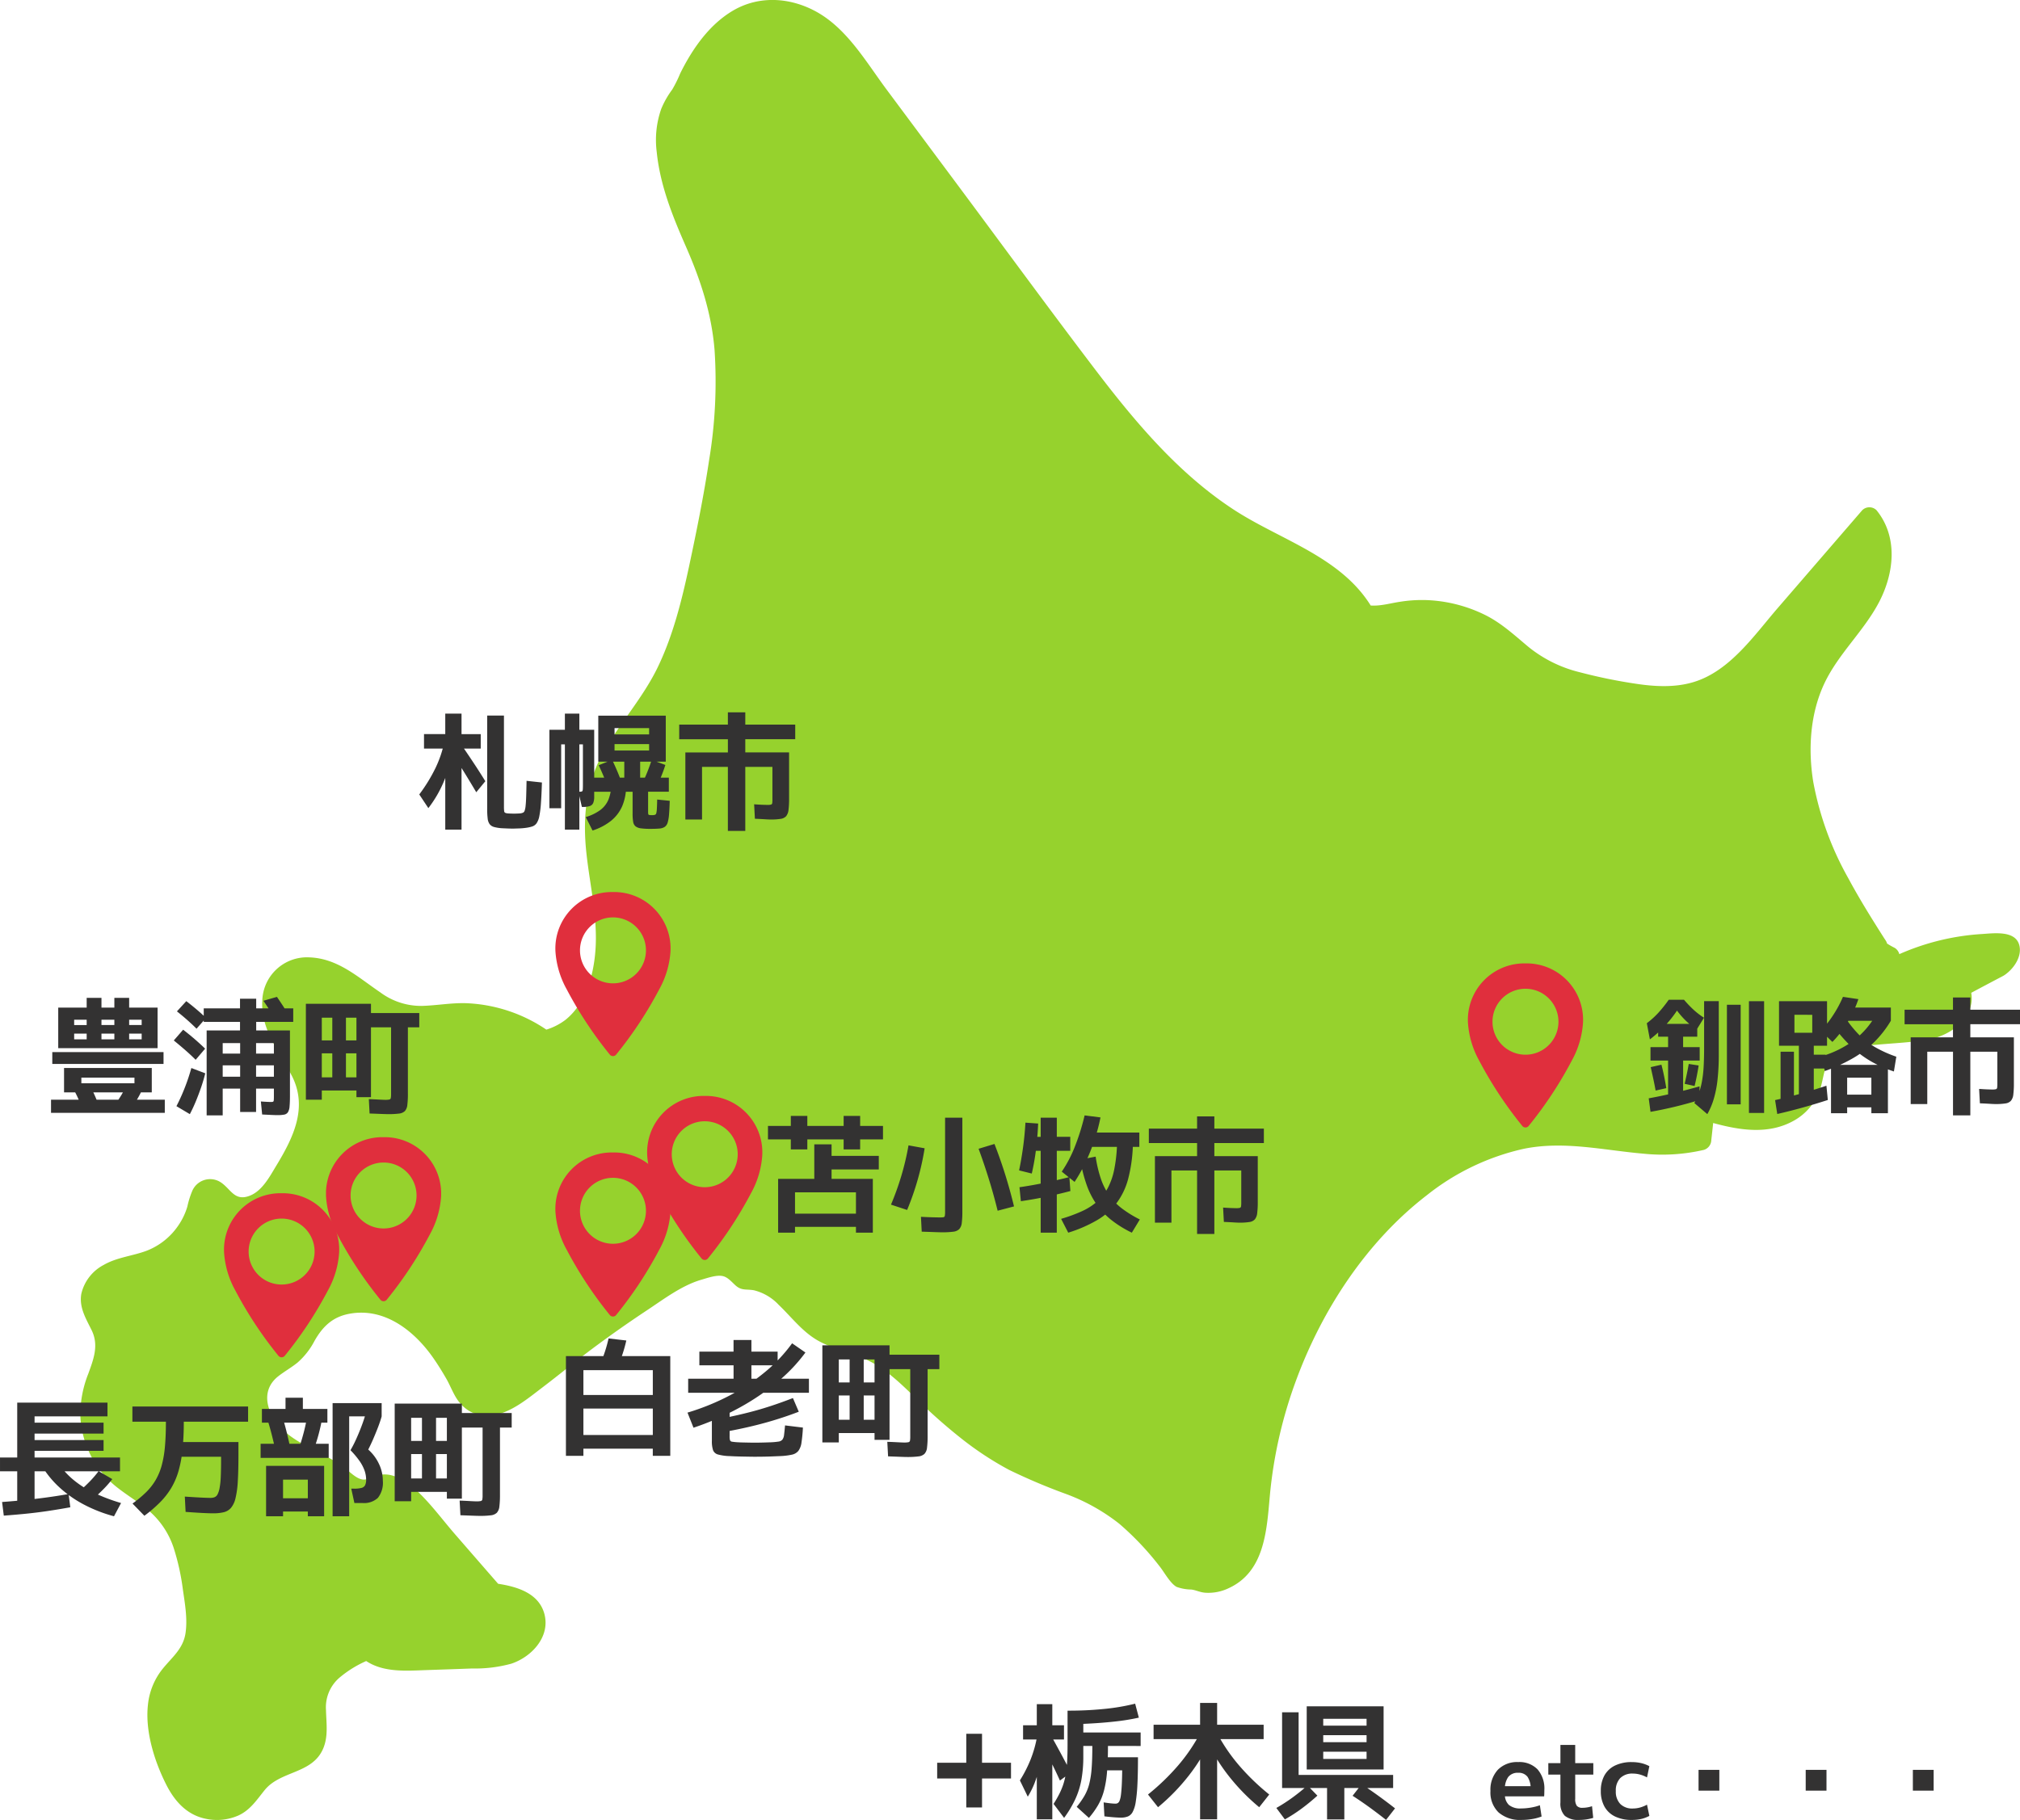 <svg xmlns="http://www.w3.org/2000/svg" xmlns:xlink="http://www.w3.org/1999/xlink" width="413.284" height="372.436" viewBox="0 0 413.284 372.436">
  <defs>
    <clipPath id="clip-path">
      <rect id="長方形_29659" data-name="長方形 29659" width="23.556" height="33.575" fill="#e02f3d"/>
    </clipPath>
  </defs>
  <g id="グループ_36579" data-name="グループ 36579" transform="translate(9691.643 -12234.072)">
    <g id="グループ_36523" data-name="グループ 36523" transform="translate(-9675.222 12234.072)">
      <path id="パス_53833" data-name="パス 53833" d="M647.636,281.018c1.084-2.985,2.128-5.771.647-8.8-1.179-2.4-2.609-4.686-2.108-7.472a8.966,8.966,0,0,1,4.57-5.886c2.767-1.6,6.013-1.826,8.945-2.964a13.9,13.9,0,0,0,6.3-5.072,13.605,13.605,0,0,0,1.879-3.924,17.7,17.7,0,0,1,.992-3.173,3.977,3.977,0,0,1,5.6-1.92c2.2,1.273,2.881,4.018,5.938,2.974,2.754-.929,4.31-4.018,5.729-6.345,3.434-5.677,6.417-11.793,3.131-18.243-2.526-4.947-6.4-9.455-6.064-15.362a9.14,9.14,0,0,1,9.611-8.913c5.856.2,9.947,4.06,14.528,7.159a13.992,13.992,0,0,0,8.464,2.776c3.225-.083,6.386-.72,9.633-.532a31.446,31.446,0,0,1,15.883,5.385,12.684,12.684,0,0,0,3.9-1.993c4.164-3.329,5.749-9.059,6.136-14.152.512-6.711-1.117-13.306-1.837-19.944-.782-7.191-.158-14.12,3.4-20.528,3.413-6.116,8.193-11.292,11.24-17.648,3.11-6.491,4.863-13.557,6.366-20.57,1.544-7.232,3.016-14.506,4.112-21.822a98.022,98.022,0,0,0,1.1-22.386c-.605-7.525-2.87-14.392-5.886-21.259-2.724-6.21-5.26-12.492-5.949-19.3a19.228,19.228,0,0,1,.929-8.84,18.255,18.255,0,0,1,2.232-3.924,25.581,25.581,0,0,0,1.639-3.308c2.474-5,5.927-10,10.833-12.878,5.333-3.12,11.668-2.7,17,.23,6.355,3.5,10.217,10.332,14.433,15.988q7.248,9.737,14.486,19.464c9.33,12.534,18.545,25.151,28,37.581,8.16,10.729,17.053,21.384,28.439,28.835,9.487,6.21,21.812,9.591,28.084,19.662,2.077.136,3.987-.47,6.042-.772a28.193,28.193,0,0,1,6.147-.3,29.538,29.538,0,0,1,11.208,3c3.35,1.659,6.032,4.164,8.871,6.533a26.735,26.735,0,0,0,10.561,5.208,106.951,106.951,0,0,0,11.48,2.348c3.892.584,7.984.8,11.793-.365,7.377-2.244,12.356-9.549,17.157-15.112q8.655-10.019,17.314-20.048a2.077,2.077,0,0,1,2.91,0c4.435,5.448,3.632,12.816.564,18.744-3.1,5.959-8.286,10.541-11.187,16.625-2.954,6.21-3.4,13.494-2.317,20.215a63.756,63.756,0,0,0,7.179,19.745c1.713,3.194,3.591,6.314,5.522,9.393.553.9,1.127,1.785,1.691,2.682.177.292.407.584.563.887.135.282.146.355.1.355a14.128,14.128,0,0,0,1.586.908,2.119,2.119,0,0,1,.969,1.3,49.259,49.259,0,0,1,16.95-4.122c2.357-.146,6.731-.772,7.576,2.212.637,2.213-.929,4.644-2.682,5.959a.972.972,0,0,1-.168.125c-.1.073-.208.146-.312.209s-.188.1-.282.157q-3.194,1.675-6.366,3.371c.845,4.968-4.039,8.746-8.829,9.57-3.413.595-6.941.73-10.395,1.044-2.755.24-7.065-.094-9.143,2.056-1.8,1.868-1.794,5.041-2.671,7.389a11.643,11.643,0,0,1-5.2,6.074c-5.187,2.943-11.074,2.014-16.562.511-.125,1.169-.251,2.348-.386,3.517a2.137,2.137,0,0,1-1.513,1.983,37.637,37.637,0,0,1-12.419.772c-8.192-.71-16.27-2.672-24.484-.981a48.878,48.878,0,0,0-19.766,9.476c-12.325,9.487-21.426,23.4-26.76,37.884a92.334,92.334,0,0,0-5.342,23.262c-.659,7.1-.939,15.832-8.443,19.276a9.585,9.585,0,0,1-4.781.939c-1.147-.084-1.868-.532-2.89-.658a9.01,9.01,0,0,1-3-.543c-1.346-.751-2.546-3.068-3.517-4.258a58.842,58.842,0,0,0-8.223-8.672A39.96,39.96,0,0,0,847.6,305.72a122.321,122.321,0,0,1-11.626-4.926,65.694,65.694,0,0,1-9.956-6.575,112.566,112.566,0,0,1-9-7.984c-2.786-2.7-5.583-5.469-9-7.378s-7.347-2.494-10.781-4.321c-3.413-1.805-5.656-4.905-8.391-7.514a10.311,10.311,0,0,0-5.051-2.974c-1.576-.282-2.526.125-3.778-1-.762-.678-1.544-1.659-2.588-1.9-1.294-.3-3.216.4-4.446.751-4.07,1.2-7.764,4.06-11.271,6.366q-5.543,3.679-10.874,7.65c-3.507,2.62-6.9,5.416-10.395,8.067-2.87,2.181-6.011,4.832-9.644,5.594a7.2,7.2,0,0,1-7.075-2.369c-1.232-1.325-1.962-3.475-2.87-5.051-.877-1.524-1.8-3.016-2.818-4.456-3.883-5.479-9.937-10.186-17.053-8.839-3.412.637-5.437,2.609-7.108,5.552a15.206,15.206,0,0,1-3.464,4.425c-1.242,1.012-2.662,1.8-3.925,2.787-2.858,2.233-2.817,5.469-1.085,8.453,1.91,3.277,5.272,5.051,8.538,6.742,1.837.96,3.694,1.889,5.427,3.026,1.283.856,2.953,2.87,4.529,2.943,1.023.052,2.159-.783,3.194-.96a6.234,6.234,0,0,1,2.244.01,9.91,9.91,0,0,1,4.591,2.432c3.288,2.807,5.959,6.554,8.8,9.81q4.35,5.009,8.724,10.029c3.914.595,8.328,1.931,9.467,6.178,1.242,4.7-2.64,8.8-6.773,10.175a27.928,27.928,0,0,1-8,.981c-3.089.115-6.19.219-9.278.324-4.248.146-8.788.532-12.41-1.847a22.74,22.74,0,0,0-5.354,3.308,7.979,7.979,0,0,0-2.87,6.752c.064,2.7.512,5.469-.657,8.026-2.285,5.041-8.672,4.352-11.888,8.318-1.617,2-2.952,4.091-5.374,5.2a10.916,10.916,0,0,1-6.669.678c-3.924-.793-6.439-3.663-8.152-7.1-2.389-4.759-4.278-10.822-3.694-16.187a13.956,13.956,0,0,1,2.953-7.326c1.932-2.421,4.237-4.1,4.738-7.358.439-2.922-.114-6-.531-8.892a47.864,47.864,0,0,0-1.859-8.474,17.054,17.054,0,0,0-4.634-7.284c-2.327-2.108-5.123-3.642-7.534-5.656a19.637,19.637,0,0,1-6.971-14.506,22.966,22.966,0,0,1,1.68-8.4" transform="translate(-645.953 0.001)" fill="#96d22d"/>
      <g id="グループ_36520" data-name="グループ 36520" transform="translate(115.986 224.274)">
        <g id="グループ_36519" data-name="グループ 36519" clip-path="url(#clip-path)">
          <path id="パス_53835" data-name="パス 53835" d="M11.777,0A11.543,11.543,0,0,0,.006,12.125a18.471,18.471,0,0,0,2.316,7.8,80.825,80.825,0,0,0,8.813,13.346.834.834,0,0,0,1.285,0,80.823,80.823,0,0,0,8.813-13.346,18.47,18.47,0,0,0,2.316-7.8A11.543,11.543,0,0,0,11.777,0m0,18.682a6.748,6.748,0,1,1,6.748-6.748,6.748,6.748,0,0,1-6.748,6.748" transform="translate(0.001 0)" fill="#e02f3d"/>
        </g>
      </g>
      <g id="グループ_36521" data-name="グループ 36521" transform="translate(97.212 235.846)">
        <g id="グループ_36519-2" data-name="グループ 36519" clip-path="url(#clip-path)">
          <path id="パス_53835-2" data-name="パス 53835" d="M11.777,0A11.543,11.543,0,0,0,.006,12.125a18.471,18.471,0,0,0,2.316,7.8,80.825,80.825,0,0,0,8.813,13.346.834.834,0,0,0,1.285,0,80.823,80.823,0,0,0,8.813-13.346,18.47,18.47,0,0,0,2.316-7.8A11.543,11.543,0,0,0,11.777,0m0,18.682a6.748,6.748,0,1,1,6.748-6.748,6.748,6.748,0,0,1-6.748,6.748" transform="translate(0.001 0)" fill="#e02f3d"/>
        </g>
      </g>
      <g id="グループ_36522" data-name="グループ 36522" transform="translate(29.417 244.19)">
        <g id="グループ_36519-3" data-name="グループ 36519" clip-path="url(#clip-path)">
          <path id="パス_53835-3" data-name="パス 53835" d="M11.777,0A11.543,11.543,0,0,0,.006,12.125a18.471,18.471,0,0,0,2.316,7.8,80.825,80.825,0,0,0,8.813,13.346.834.834,0,0,0,1.285,0,80.823,80.823,0,0,0,8.813-13.346,18.47,18.47,0,0,0,2.316-7.8A11.543,11.543,0,0,0,11.777,0m0,18.682a6.748,6.748,0,1,1,6.748-6.748,6.748,6.748,0,0,1-6.748,6.748" transform="translate(0.001 0)" fill="#e02f3d"/>
        </g>
      </g>
      <g id="グループ_36574" data-name="グループ 36574" transform="translate(283.908 197.156)">
        <g id="グループ_36519-4" data-name="グループ 36519" clip-path="url(#clip-path)">
          <path id="パス_53835-4" data-name="パス 53835" d="M11.777,0A11.543,11.543,0,0,0,.006,12.125a18.471,18.471,0,0,0,2.316,7.8,80.825,80.825,0,0,0,8.813,13.346.834.834,0,0,0,1.285,0,80.823,80.823,0,0,0,8.813-13.346,18.47,18.47,0,0,0,2.316-7.8A11.543,11.543,0,0,0,11.777,0m0,18.682a6.748,6.748,0,1,1,6.748-6.748,6.748,6.748,0,0,1-6.748,6.748" transform="translate(0.001 0)" fill="#e02f3d"/>
        </g>
      </g>
      <g id="グループ_36575" data-name="グループ 36575" transform="translate(97.212 182.553)">
        <g id="グループ_36519-5" data-name="グループ 36519" clip-path="url(#clip-path)">
          <path id="パス_53835-5" data-name="パス 53835" d="M11.777,0A11.543,11.543,0,0,0,.006,12.125a18.471,18.471,0,0,0,2.316,7.8,80.825,80.825,0,0,0,8.813,13.346.834.834,0,0,0,1.285,0,80.823,80.823,0,0,0,8.813-13.346,18.47,18.47,0,0,0,2.316-7.8A11.543,11.543,0,0,0,11.777,0m0,18.682a6.748,6.748,0,1,1,6.748-6.748,6.748,6.748,0,0,1-6.748,6.748" transform="translate(0.001 0)" fill="#e02f3d"/>
        </g>
      </g>
      <g id="グループ_36576" data-name="グループ 36576" transform="translate(50.277 232.717)">
        <g id="グループ_36519-6" data-name="グループ 36519" clip-path="url(#clip-path)">
          <path id="パス_53835-6" data-name="パス 53835" d="M11.777,0A11.543,11.543,0,0,0,.006,12.125a18.471,18.471,0,0,0,2.316,7.8,80.825,80.825,0,0,0,8.813,13.346.834.834,0,0,0,1.285,0,80.823,80.823,0,0,0,8.813-13.346,18.47,18.47,0,0,0,2.316-7.8A11.543,11.543,0,0,0,11.777,0m0,18.682a6.748,6.748,0,1,1,6.748-6.748,6.748,6.748,0,0,1-6.748,6.748" transform="translate(0.001 0)" fill="#e02f3d"/>
        </g>
      </g>
    </g>
    <path id="パス_53839" data-name="パス 53839" d="M7.22-1.213A6.7,6.7,0,0,1,2.5-2.748,5.684,5.684,0,0,1,.84-7.133a6.014,6.014,0,0,1,1.513-4.341,5.5,5.5,0,0,1,4.165-1.579,5.149,5.149,0,0,1,3.957,1.491A5.967,5.967,0,0,1,11.868-7.33q0,.307-.011.7t-.033.592h-9.3V-8.119h6.95l-.417.636a4.232,4.232,0,0,0-.625-2.543,2.243,2.243,0,0,0-1.918-.833,2.433,2.433,0,0,0-2.039.866A4.121,4.121,0,0,0,3.8-7.418v.877a2.878,2.878,0,0,0,.811,2.258,3.634,3.634,0,0,0,2.477.723,12.155,12.155,0,0,0,2-.175,9.863,9.863,0,0,0,1.864-.482l.351,2.3A9.218,9.218,0,0,1,9.4-1.4,12.866,12.866,0,0,1,7.22-1.213Zm11.817,0a4.334,4.334,0,0,1-2.971-.833,3.568,3.568,0,0,1-.91-2.74v-5.7H12.679v-2.346h2.477V-16.56h3.025v3.727h3.705v2.346H18.182v4.955A2.342,2.342,0,0,0,18.51-4.1a1.455,1.455,0,0,0,1.184.406,5.824,5.824,0,0,0,.976-.088,5.865,5.865,0,0,0,.954-.241l.241,2.39a10.315,10.315,0,0,1-1.425.318A9.758,9.758,0,0,1,19.037-1.213Zm10.721,0a7.675,7.675,0,0,1-3.42-.7,4.907,4.907,0,0,1-2.17-2.028,6.415,6.415,0,0,1-.745-3.19,6.4,6.4,0,0,1,.745-3.2,4.925,4.925,0,0,1,2.17-2.017,7.675,7.675,0,0,1,3.42-.7,8.579,8.579,0,0,1,1.885.2,6.926,6.926,0,0,1,1.71.636l-.482,2.3a6.644,6.644,0,0,0-1.48-.6,5.571,5.571,0,0,0-1.414-.186,3.46,3.46,0,0,0-2.576.921,3.617,3.617,0,0,0-.91,2.653,3.624,3.624,0,0,0,.91,2.642,3.436,3.436,0,0,0,2.576.932,5.571,5.571,0,0,0,1.414-.186,6.644,6.644,0,0,0,1.48-.6l.482,2.3a6.926,6.926,0,0,1-1.71.636A8.578,8.578,0,0,1,29.757-1.213ZM43.416-7.2v-4.253h4.253V-7.2Zm21.924,0v-4.253h4.253V-7.2Zm21.924,0v-4.253h4.253V-7.2Z" transform="translate(-9387.543 12607.721)" fill="#333232"/>
    <path id="パス_53838" data-name="パス 53838" d="M5.283-13.795v-7.762H1.76v-2.815H5.283V-35.608H23.749v2.815H8.832V-31.5H22.949v2.237H8.832v1.316H22.949v2.21H8.832v1.368h17.48v2.815H8.832v7.762ZM2.534-12.479l-.347-2.789q3.282-.237,6.725-.632t6.885-1l.347,2.71q-2.3.421-4.6.763t-4.563.566Q4.722-12.637,2.534-12.479Zm22.55.132a29.628,29.628,0,0,1-6.124-2.381,23.622,23.622,0,0,1-4.99-3.486,19.824,19.824,0,0,1-3.589-4.342l2.909-1.237a16.966,16.966,0,0,0,3.056,3.618,19.142,19.142,0,0,0,4.323,2.868,37.445,37.445,0,0,0,5.858,2.25Zm-4.457-3.394-2.589-1.763q1.067-.921,2.068-1.947a21.556,21.556,0,0,0,1.828-2.131l2.8,1.631A23.385,23.385,0,0,1,22.8-17.768Q21.748-16.716,20.627-15.742ZM31.3-12.453l-2.428-2.5a23.762,23.762,0,0,0,2.762-2.3,12.212,12.212,0,0,0,1.948-2.473,12.409,12.409,0,0,0,1.254-3,21.842,21.842,0,0,0,.667-3.881q.2-2.21.2-5.1H28.847v-3.1H52.517v3.1H39.361a56.068,56.068,0,0,1-.254,5.657,25.1,25.1,0,0,1-.814,4.407,14.88,14.88,0,0,1-1.494,3.5A15.553,15.553,0,0,1,34.5-15.2,27.578,27.578,0,0,1,31.3-12.453Zm14.09-.5q-.934,0-2.375-.079t-3.282-.211l-.16-3.131q1.548.105,3.016.184t2.268.079a2.168,2.168,0,0,0,.814-.145,1.223,1.223,0,0,0,.6-.579,4.7,4.7,0,0,0,.414-1.289,15.686,15.686,0,0,0,.24-2.289q.067-1.434.067-3.539v-.579H37.173v-3h13.37v2.71q0,3.21-.133,5.341a19.155,19.155,0,0,1-.467,3.434,4.782,4.782,0,0,1-.921,1.973,2.832,2.832,0,0,1-1.481.895A8.958,8.958,0,0,1,45.392-12.953Zm24.418.605V-35.5H79.844v2.71H73.2v20.445Zm-13.61,0V-22.662H68.075v10.315H64.74v-.974h-5.07v-2.71h5.07v-3.815h-5.07v7.5ZM57.988-26.4q-.32-1.447-.694-2.894T56.52-32l3.042-.605q.427,1.342.787,2.789t.68,2.921Zm-2.909,2.105v-2.894h13.93v2.894ZM66.1-26.4l-2.962-.5q.427-1.289.8-2.737t.614-2.842l3.069.368q-.267,1.447-.654,2.908T66.1-26.4ZM55.346-31.5v-2.815h4.83v-2.289h3.549v2.289h5.017V-31.5ZM74.267-15.058,73.626-18h.587a5.623,5.623,0,0,0,1.534-.158,1.111,1.111,0,0,0,.721-.566,2.575,2.575,0,0,0,.2-1.118,5.692,5.692,0,0,0-.32-1.855,8.173,8.173,0,0,0-1.027-1.96,17.594,17.594,0,0,0-1.855-2.21,23.946,23.946,0,0,0,1.148-2.237q.56-1.237,1.054-2.526t.841-2.473l3.336.316q-.294,1.053-.761,2.263t-.974,2.381Q77.6-26.978,77.1-26a9.063,9.063,0,0,1,2.2,2.947,8,8,0,0,1,.787,3.421A4.993,4.993,0,0,1,79.07-16.11a4.157,4.157,0,0,1-3.122,1.053Zm25.619,2.631q-.427,0-1.428-.039t-2.5-.092l-.16-3q1.254.053,2.162.105t1.281.053a4.118,4.118,0,0,0,.881-.066.4.4,0,0,0,.32-.329,4.7,4.7,0,0,0,.053-.842V-30.5H96.256v14.551H93.187v-1.395H85.875v-2.737h7.312v-5H90.972v5H88.09v-5H85.875v-2.684H88.09V-32.5h2.882v4.736h2.215V-32.5H85.875v17.077H82.513V-35.4H96.256v1.921H106.45V-30.5h-2.4v13.762a18.532,18.532,0,0,1-.12,2.381,2.236,2.236,0,0,1-.52,1.289,2.1,2.1,0,0,1-1.241.526A17.2,17.2,0,0,1,99.885-12.427Z" transform="translate(-9693.402 12556.715)" fill="#333232"/>
    <path id="パス_54103" data-name="パス 54103" d="M3.674-26.5v-8.3H24v8.3H6.933v-1.81H20.744v-1.164H18.184v1.164H15.158v-1.164H12.52v1.164H9.494v-1.164H6.933v-1.759H9.494V-36.8H12.52v5.561h2.638V-36.8h3.026v5.561h2.561v-1.086H6.933V-26.5Zm4.759,11.9Q8.1-15.434,7.709-16.3t-.828-1.642l3.311-.828q.44.828.828,1.668t.724,1.72ZM2.2-13.261v-2.69H25.477v2.69Zm15.751-.207-3.026-1.086a18.9,18.9,0,0,0,1.461-2.017,15.537,15.537,0,0,0,1.177-2.25l3.259.854a16.633,16.633,0,0,1-1.28,2.379A18.892,18.892,0,0,1,17.951-13.468ZM4.864-17.451v-4.992H22.813v4.992H8.407v-1.862H19.27v-1.164H8.407v3.026ZM2.459-23.27V-25.7h22.76v2.431Zm31.58,10.527v-17.38h6.828v-1.759H33.443V-34.65h7.423v-1.966h3.311v1.966h7.578v2.767H44.177v1.759h6.906V-16.83q0,1.4-.078,2.224a2.7,2.7,0,0,1-.336,1.216,1.168,1.168,0,0,1-.789.491,7.483,7.483,0,0,1-1.384.1q-.44,0-1.241-.039l-1.862-.091-.259-2.664q.724.052,1.28.078t.789.026a1.2,1.2,0,0,0,.414-.052q.129-.052.155-.3t.026-.841V-27.538H44.151v2.147H47.8v2.405H44.151v2.328H47.8v2.431H44.151v4.785H40.892v-4.785H37.323v-2.431h3.569v-2.328H37.323v-2.405h3.569v-2.147H37.323v14.794ZM30.6-13l-2.742-1.629a38.633,38.633,0,0,0,1.681-3.711,40.113,40.113,0,0,0,1.371-4.1l2.845,1.086q-.362,1.474-.879,2.961t-1.086,2.858Q31.219-14.166,30.6-13Zm1.19-11.121q-.983-.983-2.108-1.966t-2.367-1.992l1.914-2.2q1.241.957,2.379,1.94t2.121,1.94Zm.181-6.362q-.879-.879-1.888-1.772T27.96-34.03l1.914-2.095q1.112.854,2.134,1.72t1.9,1.72Zm15.958-2.147q-.517-.931-1.112-1.836T45.651-36.2l2.767-.8q.569.828,1.164,1.733t1.112,1.836ZM71.179-13q-.414,0-1.384-.039t-2.418-.091l-.155-2.948q1.216.052,2.095.1t1.241.052a3.936,3.936,0,0,0,.853-.065.39.39,0,0,0,.31-.323,4.689,4.689,0,0,0,.052-.828v-13.63H67.661v14.3H64.687v-1.371H57.6v-2.69h7.087v-4.914H62.54v4.914H59.747v-4.914H57.6v-2.638h2.147v-4.655H62.54v4.655h2.147v-4.655H57.6v16.786H54.341V-35.581h13.32v1.888h9.88v2.923H75.213v13.527A18.465,18.465,0,0,1,75.1-14.9a2.214,2.214,0,0,1-.5,1.267,2.025,2.025,0,0,1-1.2.517A16.438,16.438,0,0,1,71.179-13Z" transform="translate(-9683.403 12475.074)" fill="#333232"/>
    <path id="パス_53837" data-name="パス 53837" d="M4.4-12.935V-33.348H25.749v20.413H22.173V-14.4H7.976v-2.8h14.2v-5.417H7.976v-2.774h14.2V-30.47H7.976v17.534ZM15.155-31.543l-3.629-.445q.48-1.125.881-2.355t.721-2.617l3.629.419q-.32,1.387-.721,2.617T15.155-31.543ZM30.5-18.693l-1.228-3.088a48.69,48.69,0,0,0,8.7-3.546,41.329,41.329,0,0,0,7.259-4.842,31.756,31.756,0,0,0,5.444-5.8L53.4-34.081a33.354,33.354,0,0,1-5.738,6.032,49.294,49.294,0,0,1-7.819,5.286A56.786,56.786,0,0,1,30.5-18.693Zm12.6,5.941q-.48,0-1.161-.013l-1.441-.026q-.761-.013-1.441-.039t-1.107-.052a10.214,10.214,0,0,1-2.428-.327A1.484,1.484,0,0,1,34.5-14.1a5.81,5.81,0,0,1-.24-1.924v-6.935h3.629v5.993a2.983,2.983,0,0,0,.08.824.5.5,0,0,0,.44.314,11.775,11.775,0,0,0,1.214.118q.427.026,1.054.039l1.268.026q.64.013,1.067.013.721,0,1.708-.026t1.655-.052a14.378,14.378,0,0,0,1.508-.144,1.282,1.282,0,0,0,.8-.393,1.969,1.969,0,0,0,.347-.994q.093-.694.2-1.924l3.656.445a30.2,30.2,0,0,1-.294,3.075,3.653,3.653,0,0,1-.64,1.7,2.343,2.343,0,0,1-1.334.772,13.856,13.856,0,0,1-2.375.288l-1.588.065q-.921.039-1.868.052T43.1-12.752Zm-5.311-5.26-.64-2.748q2.562-.523,4.844-1.112t4.457-1.309q2.175-.72,4.39-1.583l1.2,2.8Q48.779-20.708,45.3-19.74T37.785-18.012Zm-8.379-7.825v-2.879h9.287v-2.748H31.7v-2.8h6.992v-2.382h3.656v2.382h5.364v2.8H42.348v2.748H54.116v2.879ZM74.238-12.7q-.427,0-1.428-.039t-2.5-.092l-.16-2.983q1.254.052,2.162.1t1.281.052a4.14,4.14,0,0,0,.881-.065.4.4,0,0,0,.32-.327,4.653,4.653,0,0,0,.053-.837V-30.679H70.609v14.472H67.54v-1.387H60.228v-2.722H67.54v-4.972H65.325v4.972H62.443v-4.972H60.228v-2.669h2.215v-4.711h2.882v4.711H67.54v-4.711H60.228v16.985H56.865V-35.547H70.609v1.91H80.8v2.957H78.4v13.687a18.328,18.328,0,0,1-.12,2.368,2.217,2.217,0,0,1-.52,1.282,2.109,2.109,0,0,1-1.241.523A17.291,17.291,0,0,1,74.238-12.7Z" transform="translate(-9580.256 12544.937)" fill="#333232"/>
    <path id="パス_53836" data-name="パス 53836" d="M4.146-12.564V-23.577h7.4v-7.065h3.533v2.364h9.663V-25.5H15.081v1.922h8.442v11.013H20.068v-1.195H7.6v-2.7H20.068v-4.364H7.6v8.26ZM6.743-29.6v-2.052H2.068v-2.753H6.743V-36.46H10.12v2.052h7.429V-36.46h3.377v2.052H25.6v2.753H20.926V-29.6H17.549v-2.052H10.12V-29.6ZM37.731-12.641q-.519,0-1.533-.039t-2.675-.091l-.156-3.039q1.481.078,2.429.1t1.338.026a5.94,5.94,0,0,0,.818-.039.34.34,0,0,0,.3-.3,4.918,4.918,0,0,0,.052-.857V-36.1h3.533v19.221a17.958,17.958,0,0,1-.117,2.312,2.219,2.219,0,0,1-.519,1.273,2.069,2.069,0,0,1-1.234.532A16.814,16.814,0,0,1,37.731-12.641Zm-7.195-4.572-3.3-1.091a56.781,56.781,0,0,0,2.13-5.935,54.066,54.066,0,0,0,1.455-6.195l3.3.6a54.673,54.673,0,0,1-1.429,6.455A55.794,55.794,0,0,1,30.536-17.213Zm18.52.156q-.805-3.273-1.779-6.416t-2.117-6.26l3.247-.987q1.221,3.143,2.208,6.3t1.792,6.481ZM63.5-12.564l-1.455-2.831a31.251,31.251,0,0,0,4.312-1.584A12.382,12.382,0,0,0,69.5-19.018a10.037,10.037,0,0,0,2.13-2.753A13.981,13.981,0,0,0,72.9-25.447a30.958,30.958,0,0,0,.571-4.857l3.247.1a30.77,30.77,0,0,1-.961,6.649,14.355,14.355,0,0,1-2.325,4.883,13.834,13.834,0,0,1-3.987,3.52A28.167,28.167,0,0,1,63.5-12.564Zm-9.689-6.442-.286-2.857q2.675-.39,5.208-.922t5-1.156l.208,2.857q-2.442.649-4.948,1.169T53.809-19.005Zm4.052,6.442V-29.317h-2v-2.857h2V-36.1h3.3v3.922h2.753v2.857H61.16v16.754Zm-1.818-12.1-2.6-.649q.442-2.078.792-4.572t.507-5.195l2.6.182q-.13,2.909-.455,5.455A47.856,47.856,0,0,1,56.043-24.668Zm20.468,12.1a22.723,22.723,0,0,1-4.143-2.558,15.524,15.524,0,0,1-3-3.13,16.628,16.628,0,0,1-2.078-4.026,29.7,29.7,0,0,1-1.325-5.247l3.143-.6a26.113,26.113,0,0,0,1.052,4.481,13.514,13.514,0,0,0,1.714,3.429,12.374,12.374,0,0,0,2.584,2.675,23.185,23.185,0,0,0,3.688,2.273ZM64.8-22.953l-2.623-2.1A25.929,25.929,0,0,0,64.8-30.031a45.92,45.92,0,0,0,2.052-6.533l3.247.416a37.544,37.544,0,0,1-1.221,4.61,40.111,40.111,0,0,1-1.818,4.546A32.492,32.492,0,0,1,64.8-22.953Zm1.948-7.169v-2.935h11.3v2.935ZM89.862-12.3V-25.291H84.615v10.676H81.238V-28.226h8.624V-30.9h-9.87v-2.961h9.87v-2.494h3.533v2.494h10.13V-30.9H93.395v2.675h8.883v9.351a17.954,17.954,0,0,1-.117,2.312,2.408,2.408,0,0,1-.481,1.273,1.846,1.846,0,0,1-1.117.545,12.27,12.27,0,0,1-2,.13q-.416,0-1.221-.052t-2-.1l-.156-2.935q1.091.078,1.753.1t.922.026a2.937,2.937,0,0,0,.74-.065.353.353,0,0,0,.26-.312A6.211,6.211,0,0,0,98.9-18.8v-6.494H93.395V-12.3Z" transform="translate(-9536.587 12498.895)" fill="#333232"/>
    <path id="パス_54102" data-name="パス 54102" d="M5.364-16.028V-23.4h-3.6v-2.736h3.6v-2.137H3.331v-2.632h8v2.632H8.439v2.137h3.388V-23.4H8.439v7.374ZM1.768-12.9,1.4-15.664q2.58-.469,5.16-1.081T11.8-18.113v2.788q-2.554.782-5.042,1.381T1.768-12.9ZM2.81-17.253q-.235-1.329-.5-2.528t-.5-2.267l2.189-.5q.287,1.068.534,2.28T5-17.748Zm7.974-.938-2.033-.443q.235-1.016.456-2.059T9.585-22.7l2.033.313q-.156.99-.365,2.072T10.784-18.191Zm2.606,5.759L10.732-14.7a14.209,14.209,0,0,0,.925-2.033,15.254,15.254,0,0,0,.625-2.345,24.187,24.187,0,0,0,.352-3.01q.1-1.707.1-4v-9.459h3v10.892a46.061,46.061,0,0,1-.261,5.225,22.181,22.181,0,0,1-.782,3.948A14.778,14.778,0,0,1,13.39-12.432ZM1.637-27.729l-.625-3.309a17.212,17.212,0,0,0,2.436-2.215,27.557,27.557,0,0,0,2.046-2.58H8.621a24.691,24.691,0,0,0,1.9,1.993,15.152,15.152,0,0,0,2.189,1.681L11.2-29.709a21.345,21.345,0,0,1-2.124-1.759,16.611,16.611,0,0,1-1.889-2.15A24.686,24.686,0,0,1,4.621-30.4,24.032,24.032,0,0,1,1.637-27.729ZM17.4-14.439V-34.816h2.814v20.378Zm4.508,1.772V-35.546h3.1v22.879Zm10.215-2.476V-26.426h-.912v-2.658h3.648v-3.674H31.214v6.332H28.06v-9.12h9.824v9.12h-2.71V-24.6H37.6v2.84H35.174v6.619ZM27.7-12.458l-.443-2.84q2.449-.547,5.068-1.277t5.433-1.668l.287,2.919q-2.736.886-5.329,1.6T27.7-12.458Zm.678-2.267V-25.2h2.736v10.475Zm10.319,2.111v-9.9H50.34v9.9H46.953v-1.2H42v-2.606h4.951v-3.466H42v7.27ZM37.415-21.24l-.573-3.049A20.994,20.994,0,0,0,43.3-27.481a17.111,17.111,0,0,0,4.378-4.912l3.257.86a21.9,21.9,0,0,1-3.309,4.274,21.751,21.751,0,0,1-4.378,3.348A34.57,34.57,0,0,1,37.415-21.24Zm1.563-5.967-2.345-2.267a24.2,24.2,0,0,0,2.528-3.257,23.794,23.794,0,0,0,1.98-3.7l3.153.469a21.012,21.012,0,0,1-1.368,3.205,26.891,26.891,0,0,1-1.85,3.036A19.257,19.257,0,0,1,38.979-27.207Zm12.586,6.046a25.014,25.014,0,0,1-4.756-2.111,21.637,21.637,0,0,1-4.039-3.049,30.6,30.6,0,0,1-3.661-4.247l2.528-1.563a23.518,23.518,0,0,0,2.8,3.466,15.725,15.725,0,0,0,3.322,2.554,25.489,25.489,0,0,0,4.3,1.928ZM41.3-31.533v-2.71H50.94v2.71ZM63.656-12.172V-25.2H58.392v10.71H55V-28.145h8.651v-2.684h-9.9V-33.8h9.9v-2.5H67.2v2.5H77.363v2.971H67.2v2.684h8.912v9.381a18.018,18.018,0,0,1-.117,2.319,2.416,2.416,0,0,1-.482,1.277,1.852,1.852,0,0,1-1.121.547,12.31,12.31,0,0,1-2.006.13q-.417,0-1.225-.052t-2.006-.1L69-17.592q1.094.078,1.759.1t.925.026a2.946,2.946,0,0,0,.743-.065.354.354,0,0,0,.261-.313,6.234,6.234,0,0,0,.039-.847V-25.2H67.2v13.029Z" transform="translate(-9355.722 12474.502)" fill="#333232"/>
    <path id="パス_54101" data-name="パス 54101" d="M6.066-12.214V-28.8H1.717v-2.96H6.066V-35.95H9.394v4.192h3.93v2.96H9.394v16.584Zm-3.458-4.4-1.86-2.8a32.976,32.976,0,0,0,3.327-5.423,23.219,23.219,0,0,0,1.782-5.24l1.755,1.624A28.254,28.254,0,0,1,5.791-22.1,24.126,24.126,0,0,1,2.608-16.615Zm9.8-3.249q-1.205-2.044-2.45-4.061T7.4-27.881l2.227-1.31q1.258,1.834,2.423,3.6t2.214,3.471Zm7.624,7.441q-.6,0-1.231-.026T17.62-12.5a8.193,8.193,0,0,1-1.559-.249,1.733,1.733,0,0,1-.9-.563,2.366,2.366,0,0,1-.419-1.166,16,16,0,0,1-.1-2.057v-19.02h3.432v18.6a7.562,7.562,0,0,0,.039.917.46.46,0,0,0,.183.367,1.6,1.6,0,0,0,.485.131q.314.026.668.039t.668.013q.341,0,.668-.013t.668-.039a2.241,2.241,0,0,0,.524-.144.659.659,0,0,0,.327-.393,4.394,4.394,0,0,0,.2-1.009q.079-.707.118-1.939T22.7-22.2l3.144.341q-.079,2.541-.2,4.2a20.5,20.5,0,0,1-.327,2.659,3.934,3.934,0,0,1-.563,1.48,1.8,1.8,0,0,1-.917.668,7.682,7.682,0,0,1-1.375.288q-.6.079-1.179.1T20.03-12.423Zm28.085.052a14.854,14.854,0,0,1-1.978-.1,2.327,2.327,0,0,1-1.127-.406,1.483,1.483,0,0,1-.5-.93,9.486,9.486,0,0,1-.118-1.677v-4.48H36.274v-2.882h6.419v-3.275H40.7V-28.4h7.074v-1.31H40.7v-1.991h7.074V-32.99H40.7v6.864H37.374v-9.405H51.181v9.405h-5.24v3.275H51.81v2.882H47.566v3.956a4.476,4.476,0,0,0,.026.589.241.241,0,0,0,.21.21,3.029,3.029,0,0,0,.576.039,2.009,2.009,0,0,0,.576-.065.45.45,0,0,0,.288-.341,4.876,4.876,0,0,0,.118-.93q.039-.655.065-1.86l2.568.262q-.052,1.7-.144,2.79a7.59,7.59,0,0,1-.288,1.677,1.647,1.647,0,0,1-.589.865,2.253,2.253,0,0,1-1.087.341Q49.19-12.371,48.116-12.371ZM36.2-12.03l-1.389-2.751a9.728,9.728,0,0,0,2.974-1.441,5.141,5.141,0,0,0,1.677-2.161,8.92,8.92,0,0,0,.589-3.157l3.013.419a10.431,10.431,0,0,1-.8,4.113,7.945,7.945,0,0,1-2.279,2.987A11.835,11.835,0,0,1,36.2-12.03Zm-5.659-.183V-29.662h-.76v13.073h-2.41v-16.06h3.17v-3.3H33.5v3.3h3.039v13.7a3.31,3.31,0,0,1-.2,1.271,1.151,1.151,0,0,1-.707.642,4.493,4.493,0,0,1-1.454.183h-.157l-.734-3.118h.236a1.374,1.374,0,0,0,.511-.065q.144-.066.17-.393t.026-1.113v-8.122H33.5v17.449ZM39.47-20.6q-.445-1.179-.956-2.41t-1.061-2.384l2.751-1.1q.55,1.127,1.074,2.371t.943,2.45Zm9.51.236-2.7-1.153q.576-1.127,1.1-2.423t.917-2.554l2.8,1.048q-.393,1.258-.956,2.607T48.98-20.362Zm14.907,8.41v-13.1H58.6v10.768H55.189V-28.012h8.7v-2.7H53.932V-33.7h9.956v-2.515h3.563V-33.7H77.668v2.987H67.451v2.7h8.96v9.432a18.114,18.114,0,0,1-.118,2.332,2.429,2.429,0,0,1-.485,1.284,1.862,1.862,0,0,1-1.127.55,12.376,12.376,0,0,1-2.017.131q-.419,0-1.231-.052t-2.017-.1l-.157-2.96q1.1.079,1.768.1t.93.026a2.962,2.962,0,0,0,.747-.065.356.356,0,0,0,.262-.314A6.27,6.27,0,0,0,73-18.5v-6.55H67.451v13.1Z" transform="translate(-9606.61 12416.063)" fill="#333232"/>
    <path id="パス_54104" data-name="パス 54104" d="M7.384,0V-5.928H1.43V-9.152H7.384V-15.08h3.224v5.928h5.928v3.224H10.608V0ZM27.4,2.132,25.246-.728q.676-1.066,1.17-2.041a14.07,14.07,0,0,0,.819-1.963,14.582,14.582,0,0,0,.52-2.158,23.868,23.868,0,0,0,.273-2.639q.078-1.469.078-3.393v-6.89a72.006,72.006,0,0,0,7.748-.377,43.555,43.555,0,0,0,6.084-1.053l.754,2.86a44.312,44.312,0,0,1-4.914.793q-2.886.325-6.448.481v6.6a26.772,26.772,0,0,1-.39,4.836A16.659,16.659,0,0,1,29.692-1.7,23.129,23.129,0,0,1,27.4,2.132ZM19.968-2.21,18.356-5.538a26.534,26.534,0,0,0,2.21-4.329,24.28,24.28,0,0,0,1.3-4.615l1.43.832a31.915,31.915,0,0,1-.65,4.368A29.32,29.32,0,0,1,21.5-5.369,17.02,17.02,0,0,1,19.968-2.21Zm1.846,4.628V-13.91H19.006v-2.912h2.808v-4.316h3.172v4.316h2.392v2.912H24.986V2.418Zm4.732-7.93q-.858-1.9-1.859-3.9T22.75-13.26l2.106-1.222q1.04,1.872,1.963,3.588T28.782-7.15ZM39.026,2.08q-.494,0-1.378-.065t-2-.2L35.49-1.04q.806.13,1.43.195t.988.065A.913.913,0,0,0,38.4-.91a1.05,1.05,0,0,0,.364-.507,4.857,4.857,0,0,0,.26-1.118q.1-.741.169-1.976t.091-3.081H34.814V-10.27h7.7q0,3.38-.117,5.616a31.163,31.163,0,0,1-.351,3.575A6.366,6.366,0,0,1,41.418.936a1.989,1.989,0,0,1-.988.91A3.843,3.843,0,0,1,39.026,2.08Zm-6.552.052L29.978-.13a17.412,17.412,0,0,0,1.573-2.236A9.658,9.658,0,0,0,32.539-4.8a18.341,18.341,0,0,0,.494-3.211q.143-1.872.143-4.576H29.8V-15.34h13.26v2.756H36.374q0,3.12-.195,5.356a21.934,21.934,0,0,1-.637,3.848,12.213,12.213,0,0,1-1.2,2.912A17.392,17.392,0,0,1,32.474,2.132Zm22.75.286V-13.988H45.708v-2.938h9.516V-21.4h3.484v4.472h9.516v2.938H58.708V2.418ZM46.618-.052l-2.054-2.6a46.454,46.454,0,0,0,6.162-5.941A35.942,35.942,0,0,0,55.068-14.9l2.34,1.014a37.422,37.422,0,0,1-4.472,7.332A42.088,42.088,0,0,1,46.618-.052Zm20.7,0A42.087,42.087,0,0,1,61-6.552a37.422,37.422,0,0,1-4.472-7.332l2.34-1.014a35.942,35.942,0,0,0,4.342,6.305,46.454,46.454,0,0,0,6.162,5.941ZM81.2,2.444V-3.978h-9.2v-15.5h3.38V-6.656H94.718v2.678H84.734V2.444Zm-8.632,0L70.824.1a34.349,34.349,0,0,0,3.341-2.158q1.6-1.17,3.029-2.444l2.028,2.08Q77.766-1.092,76.115.143A32.418,32.418,0,0,1,72.566,2.444Zm20.7.1Q91.6,1.222,89.9-.013T86.424-2.392L88.27-4.758Q90.116-3.536,91.819-2.3T95.108.182ZM77.038-7.774V-20.7h15.73V-7.774H80.418V-9.932h8.866v-1.482H80.418v-1.95h8.866v-1.43H80.418v-1.95h8.866v-1.4H80.418V-7.774Z" transform="translate(-9501.332 12603.959)" fill="#333232"/>
  </g>
</svg>
